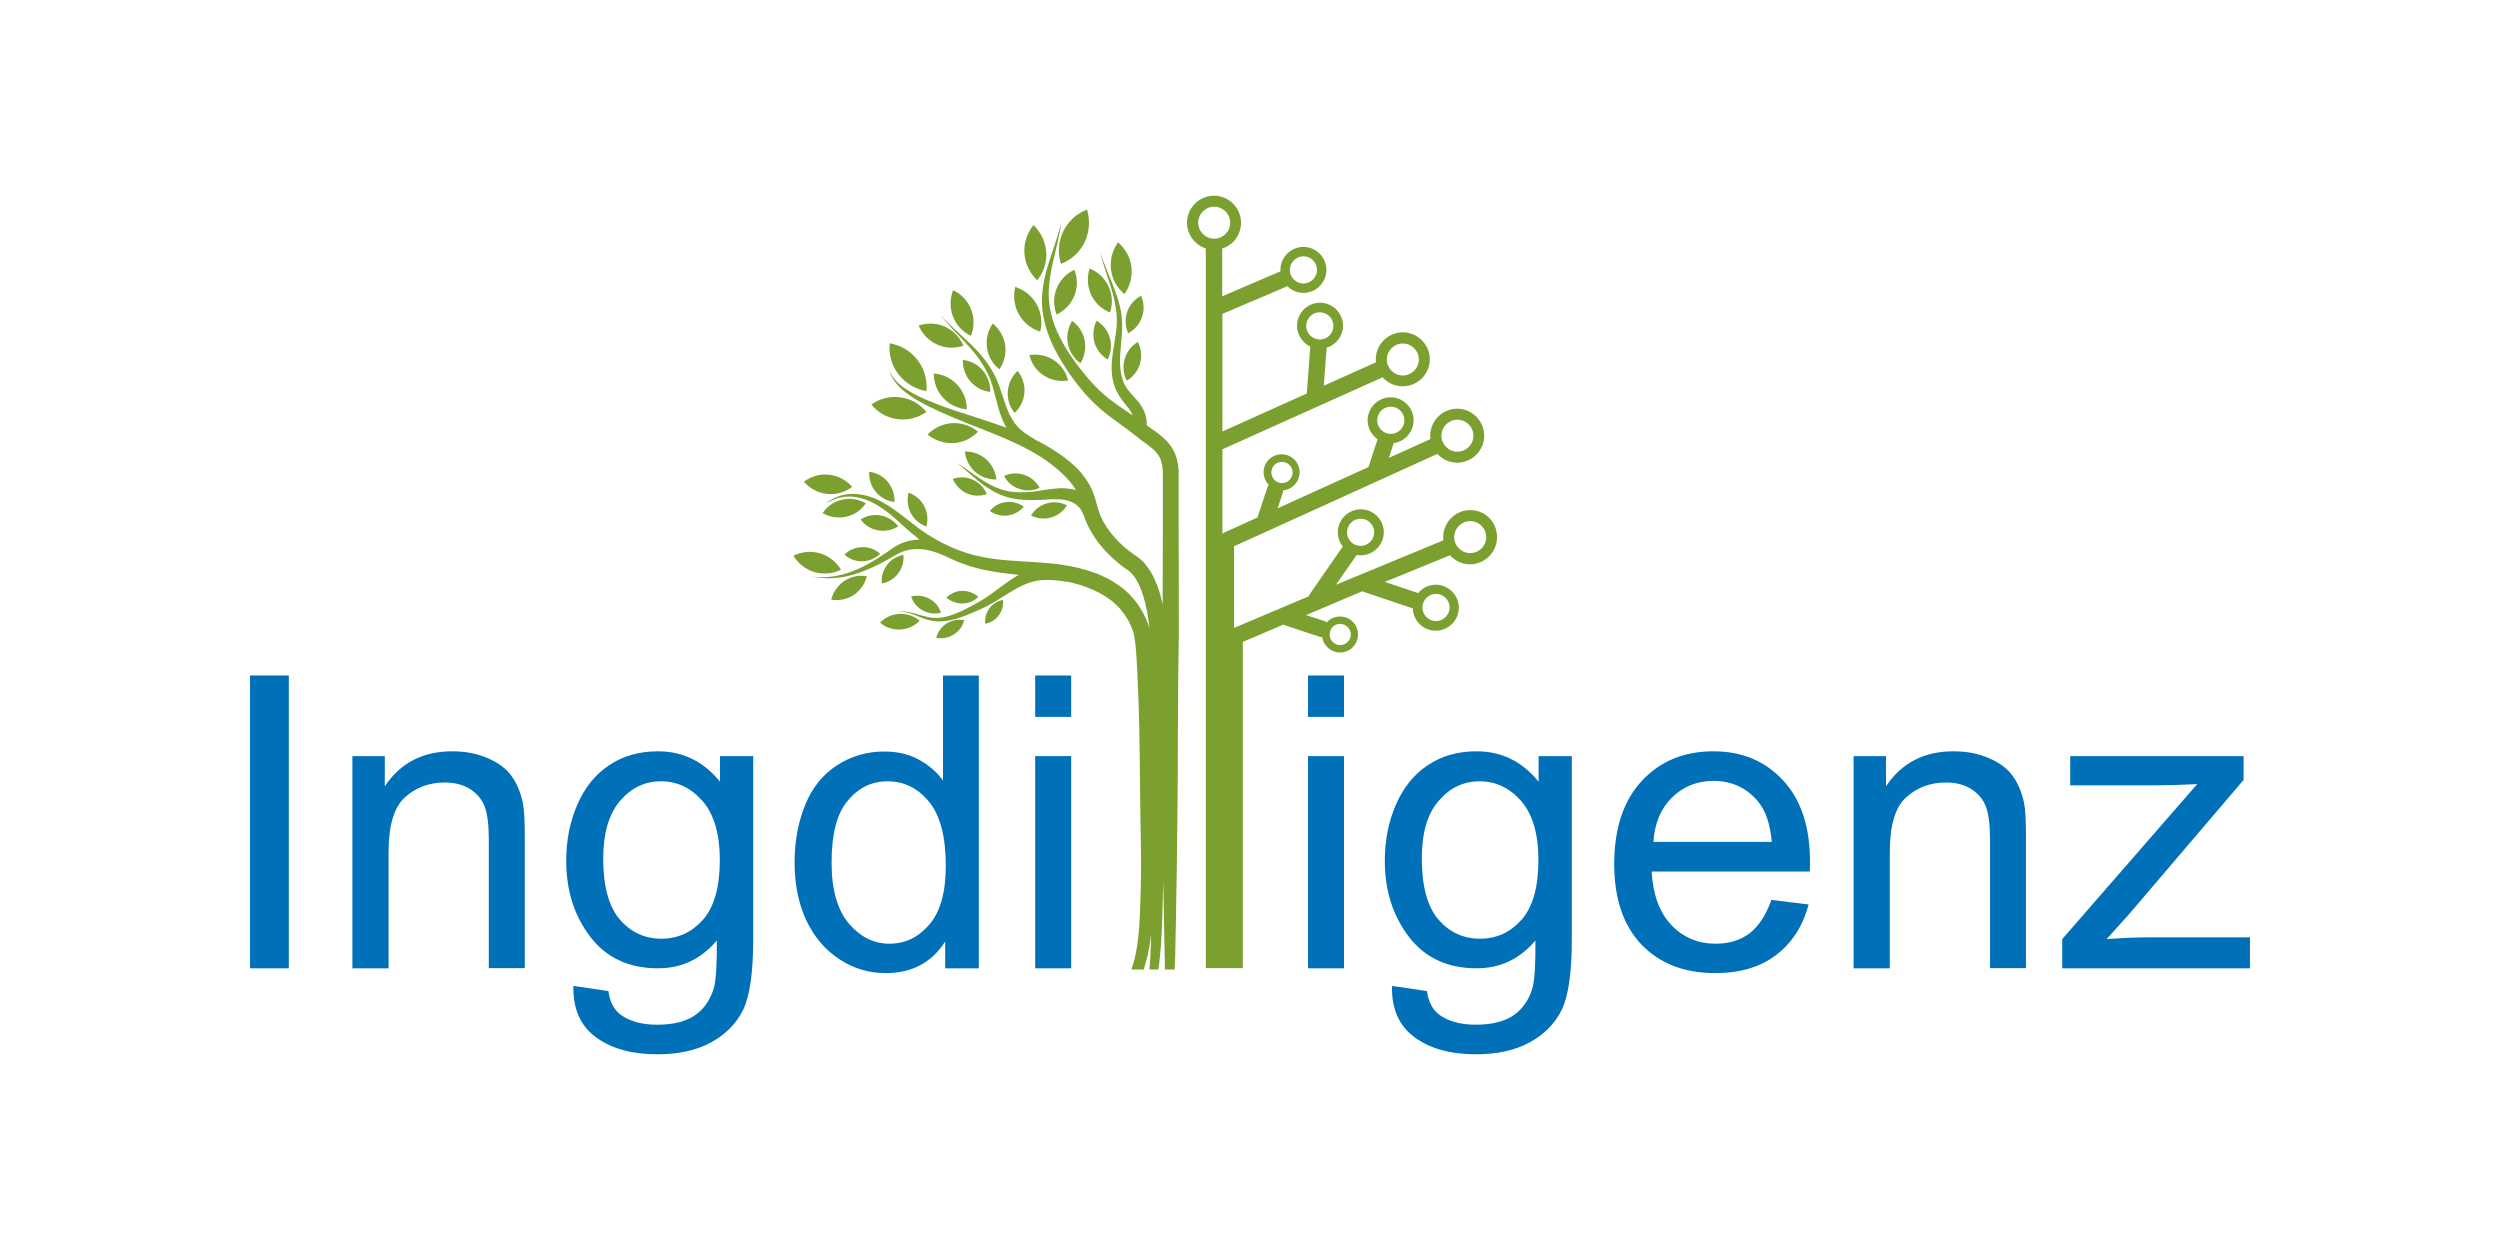 <svg width="200" height="100" viewBox="0 0 200 100" fill="none" xmlns="http://www.w3.org/2000/svg">
<path d="M20 77.464V54.04H23.104V77.464H20Z" fill="#0071B9"/>
<path d="M28.191 77.464V60.488H30.783V62.904C32.031 61.032 33.823 60.104 36.191 60.104C37.215 60.104 38.159 60.28 39.007 60.648C39.871 61.016 40.511 61.496 40.927 62.088C41.359 62.68 41.647 63.4 41.823 64.216C41.935 64.744 41.983 65.688 41.983 67.016V77.448H39.103V67.128C39.103 65.96 38.991 65.08 38.767 64.504C38.543 63.928 38.143 63.464 37.583 63.112C37.007 62.76 36.351 62.6 35.583 62.6C34.351 62.6 33.295 62.984 32.415 63.768C31.519 64.552 31.087 66.024 31.087 68.2V77.464H28.191Z" fill="#0071B9"/>
<path d="M45.873 78.872L48.673 79.288C48.785 80.152 49.121 80.776 49.649 81.176C50.369 81.704 51.345 81.976 52.577 81.976C53.905 81.976 54.929 81.704 55.665 81.176C56.385 80.648 56.881 79.896 57.137 78.936C57.281 78.344 57.361 77.112 57.345 75.24C56.081 76.728 54.529 77.464 52.641 77.464C50.305 77.464 48.497 76.616 47.217 74.936C45.937 73.256 45.297 71.24 45.297 68.872C45.297 67.256 45.585 65.752 46.177 64.392C46.769 63.016 47.617 61.96 48.721 61.224C49.841 60.472 51.137 60.104 52.641 60.104C54.641 60.104 56.289 60.92 57.601 62.536V60.488H60.257V75.16C60.257 77.8 59.985 79.672 59.457 80.776C58.913 81.88 58.065 82.744 56.897 83.384C55.729 84.024 54.289 84.344 52.593 84.344C50.561 84.344 48.929 83.896 47.681 82.984C46.433 82.072 45.825 80.696 45.873 78.872ZM48.257 68.68C48.257 70.904 48.705 72.536 49.585 73.56C50.465 74.584 51.585 75.096 52.913 75.096C54.241 75.096 55.345 74.584 56.241 73.576C57.137 72.552 57.585 70.968 57.585 68.792C57.585 66.712 57.121 65.144 56.209 64.088C55.281 63.032 54.177 62.504 52.881 62.504C51.601 62.504 50.513 63.016 49.617 64.056C48.721 65.096 48.257 66.632 48.257 68.68Z" fill="#0071B9"/>
<path d="M75.615 77.464V75.32C74.543 77 72.959 77.848 70.863 77.848C69.503 77.848 68.271 77.48 67.135 76.728C65.999 75.976 65.119 74.936 64.495 73.608C63.871 72.264 63.567 70.728 63.567 69C63.567 67.304 63.855 65.768 64.415 64.392C64.975 63.016 65.823 61.96 66.959 61.224C68.095 60.488 69.343 60.12 70.751 60.12C71.775 60.12 72.687 60.328 73.487 60.76C74.287 61.192 74.943 61.752 75.439 62.44V54.04H78.303V77.464H75.615ZM66.527 69C66.527 71.176 66.991 72.792 67.903 73.88C68.815 74.952 69.903 75.496 71.151 75.496C72.415 75.496 73.471 74.984 74.351 73.96C75.231 72.936 75.663 71.368 75.663 69.256C75.663 66.936 75.215 65.224 74.319 64.136C73.423 63.048 72.319 62.504 71.007 62.504C69.727 62.504 68.655 63.032 67.807 64.072C66.943 65.096 66.527 66.744 66.527 69Z" fill="#0071B9"/>
<path d="M82.815 57.352V54.04H85.695V57.352H82.815ZM82.815 77.464V60.488H85.695V77.464H82.815Z" fill="#0071B9"/>
<path d="M104.64 57.352V54.04H107.52V57.352H104.64ZM104.64 77.464V60.488H107.52V77.464H104.64Z" fill="#0071B9"/>
<path d="M111.361 78.872L114.161 79.288C114.273 80.152 114.609 80.776 115.137 81.176C115.857 81.704 116.833 81.976 118.065 81.976C119.393 81.976 120.417 81.704 121.153 81.176C121.873 80.648 122.369 79.896 122.625 78.936C122.769 78.344 122.849 77.112 122.833 75.24C121.569 76.728 120.017 77.464 118.129 77.464C115.793 77.464 113.985 76.616 112.705 74.936C111.425 73.256 110.785 71.24 110.785 68.872C110.785 67.256 111.073 65.752 111.665 64.392C112.257 63.016 113.105 61.96 114.209 61.224C115.329 60.472 116.625 60.104 118.129 60.104C120.129 60.104 121.777 60.92 123.089 62.536V60.488H125.745V75.16C125.745 77.8 125.473 79.672 124.945 80.776C124.401 81.88 123.553 82.744 122.385 83.384C121.217 84.024 119.777 84.344 118.081 84.344C116.049 84.344 114.417 83.896 113.169 82.984C111.921 82.072 111.313 80.696 111.361 78.872ZM113.745 68.68C113.745 70.904 114.193 72.536 115.073 73.56C115.953 74.584 117.073 75.096 118.401 75.096C119.729 75.096 120.833 74.584 121.729 73.576C122.625 72.552 123.073 70.968 123.073 68.792C123.073 66.712 122.609 65.144 121.697 64.088C120.769 63.032 119.665 62.504 118.369 62.504C117.089 62.504 116.001 63.016 115.105 64.056C114.193 65.08 113.745 66.632 113.745 68.68Z" fill="#0071B9"/>
<path d="M141.713 71.992L144.689 72.36C144.225 74.104 143.345 75.448 142.081 76.408C140.817 77.368 139.201 77.848 137.217 77.848C134.737 77.848 132.769 77.08 131.313 75.56C129.857 74.024 129.137 71.88 129.137 69.128C129.137 66.28 129.873 64.056 131.345 62.472C132.817 60.888 134.721 60.104 137.073 60.104C139.345 60.104 141.201 60.872 142.641 62.424C144.081 63.976 144.801 66.136 144.801 68.952C144.801 69.128 144.801 69.384 144.785 69.72H132.129C132.241 71.592 132.769 73.016 133.713 74.008C134.657 75 135.841 75.496 137.265 75.496C138.321 75.496 139.217 75.224 139.969 74.664C140.689 74.104 141.281 73.208 141.713 71.992ZM132.273 67.352H141.745C141.617 65.928 141.249 64.856 140.657 64.136C139.745 63.032 138.545 62.472 137.089 62.472C135.761 62.472 134.657 62.92 133.761 63.8C132.865 64.68 132.369 65.864 132.273 67.352Z" fill="#0071B9"/>
<path d="M148.288 77.464V60.488H150.88V62.904C152.128 61.032 153.92 60.104 156.288 60.104C157.312 60.104 158.256 60.28 159.104 60.648C159.968 61.016 160.608 61.496 161.024 62.088C161.456 62.68 161.744 63.4 161.92 64.216C162.032 64.744 162.08 65.688 162.08 67.016V77.448H159.2V67.128C159.2 65.96 159.088 65.08 158.864 64.504C158.64 63.928 158.24 63.464 157.68 63.112C157.104 62.76 156.448 62.6 155.68 62.6C154.448 62.6 153.392 62.984 152.512 63.768C151.616 64.552 151.184 66.024 151.184 68.2V77.464H148.288Z" fill="#0071B9"/>
<path d="M164.976 77.464V75.128L175.776 62.728C174.544 62.792 173.472 62.824 172.528 62.824H165.616V60.488H179.488V62.392L170.304 73.16L168.528 75.128C169.824 75.032 171.024 74.984 172.16 74.984H180V77.464H164.976Z" fill="#0071B9"/>
<path d="M94.307 50.696L94.291 41.432V39.112V37.96V37.816V37.656C94.291 37.544 94.275 37.432 94.259 37.32C94.227 37.096 94.195 36.872 94.131 36.648C94.003 36.2 93.763 35.768 93.459 35.416C93.155 35.064 92.803 34.792 92.483 34.552L92.003 34.216C91.923 34.168 91.843 34.088 91.747 34.024C91.747 33.736 91.715 33.432 91.619 33.144C91.507 32.776 91.299 32.44 91.091 32.168C90.659 31.64 90.211 31.256 89.987 30.792C89.731 30.312 89.635 29.736 89.603 29.16C89.587 28.568 89.635 27.96 89.699 27.352C89.763 26.728 89.811 26.104 89.747 25.464C89.699 24.824 89.539 24.216 89.331 23.624C88.931 22.44 88.387 21.336 88.003 20.152C88.291 21.352 88.771 22.52 89.075 23.704C89.219 24.296 89.331 24.904 89.347 25.496C89.363 26.088 89.267 26.696 89.171 27.304C89.075 27.912 88.963 28.536 88.931 29.192C88.915 29.832 88.979 30.52 89.267 31.16C89.411 31.48 89.603 31.784 89.795 32.04C89.987 32.296 90.195 32.536 90.355 32.76C90.467 32.92 90.547 33.08 90.611 33.24C90.611 33.24 90.595 33.24 90.595 33.224C89.955 32.776 89.315 32.36 88.739 31.912C88.163 31.448 87.619 30.936 87.139 30.376C86.163 29.24 85.251 28.008 84.627 26.648C84.467 26.312 84.339 25.96 84.227 25.608C84.115 25.256 84.035 24.888 83.971 24.536C83.859 23.8 83.875 23.048 83.987 22.296C84.195 20.792 84.723 19.304 84.899 17.768C84.563 19.288 83.923 20.68 83.571 22.232C83.395 23 83.315 23.8 83.379 24.616C83.443 25.416 83.651 26.2 83.939 26.952C84.227 27.704 84.611 28.408 85.027 29.08C85.443 29.752 85.891 30.392 86.403 31.016C86.899 31.64 87.459 32.216 88.067 32.744C88.211 32.872 88.371 33 88.531 33.128C88.691 33.256 88.835 33.368 88.995 33.48C89.315 33.72 89.619 33.944 89.939 34.168C90.243 34.392 90.547 34.616 90.851 34.856L91.075 35.032C91.155 35.096 91.219 35.16 91.315 35.224L91.779 35.56C92.067 35.784 92.339 35.992 92.531 36.232C92.723 36.472 92.867 36.728 92.931 37.032C92.963 37.176 92.995 37.336 93.011 37.496C93.011 37.576 93.027 37.656 93.027 37.736V38.008V39.16V41.48L93.011 48.344C92.899 47.848 92.771 47.336 92.579 46.84C92.435 46.472 92.275 46.104 92.051 45.736C91.939 45.56 91.827 45.384 91.683 45.208C91.555 45.032 91.395 44.872 91.219 44.728C91.139 44.648 91.043 44.584 90.947 44.52L90.739 44.376C90.595 44.28 90.467 44.184 90.323 44.072C90.051 43.864 89.795 43.64 89.555 43.4C89.075 42.92 88.643 42.392 88.323 41.832C88.275 41.768 88.243 41.688 88.211 41.608C88.179 41.528 88.131 41.464 88.099 41.384C88.019 41.224 87.971 41.096 87.923 40.936C87.811 40.632 87.731 40.28 87.619 39.912C87.507 39.544 87.363 39.144 87.155 38.776C86.947 38.408 86.707 38.088 86.451 37.784C86.195 37.48 85.907 37.208 85.619 36.968C85.331 36.728 85.027 36.488 84.707 36.28C84.131 35.88 83.507 35.528 82.883 35.208C82.467 34.952 82.051 34.712 81.715 34.424C81.523 34.264 81.363 34.088 81.203 33.896C81.059 33.688 80.931 33.464 80.803 33.24C80.339 32.312 80.131 31.192 79.635 30.152C79.139 29.112 78.403 28.248 77.603 27.48C76.803 26.712 75.955 26.008 75.219 25.176C75.891 26.056 76.707 26.824 77.443 27.64C78.179 28.456 78.835 29.352 79.219 30.344C79.603 31.336 79.731 32.456 80.179 33.528C80.275 33.768 80.387 33.992 80.515 34.216C79.875 33.992 79.235 33.768 78.595 33.56C77.203 33.096 75.811 32.696 74.483 32.136C73.811 31.864 73.155 31.576 72.547 31.176C72.243 30.984 71.955 30.76 71.715 30.504C71.475 30.248 71.251 29.944 71.123 29.608C71.219 29.96 71.395 30.296 71.635 30.584C71.859 30.872 72.131 31.144 72.419 31.368C73.011 31.832 73.651 32.184 74.307 32.52C74.963 32.84 75.635 33.144 76.323 33.432C76.995 33.72 77.683 33.976 78.355 34.248C79.715 34.776 81.059 35.32 82.307 35.992C82.931 36.328 83.539 36.696 84.083 37.128C84.643 37.544 85.155 38.024 85.587 38.52C85.763 38.744 85.939 38.968 86.067 39.208C85.891 39.16 85.715 39.112 85.539 39.096C85.251 39.064 84.979 39.048 84.707 39.064C84.179 39.096 83.667 39.176 83.187 39.256C82.707 39.336 82.227 39.384 81.747 39.384C81.267 39.384 80.803 39.352 80.339 39.224C79.875 39.096 79.443 38.904 79.011 38.664C78.163 38.184 77.379 37.56 76.563 37.016C77.315 37.656 78.035 38.344 78.851 38.92C79.267 39.208 79.715 39.464 80.195 39.64C80.675 39.832 81.203 39.928 81.715 39.976C82.227 40.024 82.739 40.008 83.251 39.992C83.747 39.96 84.243 39.928 84.691 39.944C85.155 39.96 85.571 40.056 85.907 40.248C86.243 40.44 86.499 40.728 86.611 41.048C86.611 41.064 86.627 41.096 86.643 41.112C86.659 41.144 86.675 41.176 86.707 41.208C86.707 41.24 86.723 41.256 86.723 41.288C86.787 41.48 86.867 41.688 86.947 41.864C86.979 41.96 87.027 42.04 87.075 42.136C87.123 42.232 87.155 42.312 87.219 42.408C87.603 43.112 88.083 43.736 88.643 44.296C88.915 44.568 89.203 44.824 89.507 45.08C89.651 45.208 89.811 45.32 89.971 45.432L90.211 45.592C90.259 45.64 90.323 45.672 90.371 45.72C90.787 46.088 91.107 46.664 91.331 47.288C91.555 47.912 91.715 48.6 91.827 49.288C91.875 49.592 91.923 49.912 91.955 50.232L91.923 50.136L91.891 50.056C91.875 50.008 91.859 49.96 91.843 49.912C91.699 49.512 91.523 49.144 91.299 48.776C91.091 48.408 90.835 48.072 90.547 47.752C90.403 47.592 90.259 47.432 90.099 47.304C90.019 47.24 89.939 47.16 89.859 47.096L89.603 46.904C89.267 46.664 88.915 46.424 88.547 46.248C88.179 46.072 87.795 45.896 87.411 45.768C85.875 45.224 84.275 45.064 82.755 44.968C81.219 44.872 79.715 44.824 78.275 44.488C77.763 44.376 77.267 44.232 76.771 44.04C75.875 43.72 75.011 43.272 74.211 42.76C73.587 42.36 72.995 41.88 72.403 41.416C71.795 40.952 71.171 40.472 70.467 40.104C69.763 39.736 68.979 39.512 68.195 39.512C67.795 39.512 67.411 39.576 67.043 39.72C66.675 39.864 66.355 40.056 66.035 40.28C66.371 40.104 66.723 39.944 67.091 39.832C67.459 39.736 67.827 39.704 68.195 39.736C68.931 39.8 69.651 40.072 70.275 40.472C70.915 40.856 71.475 41.352 72.035 41.864C72.323 42.12 72.595 42.376 72.899 42.632C73.107 42.808 73.331 42.984 73.555 43.16C73.267 43.176 72.979 43.208 72.707 43.272C72.211 43.384 71.747 43.608 71.347 43.896C71.235 43.96 71.155 44.04 71.059 44.104L70.771 44.296C70.579 44.424 70.387 44.552 70.195 44.68C69.427 45.16 68.595 45.592 67.731 45.864C66.867 46.136 65.923 46.264 65.011 46.12C65.923 46.328 66.883 46.296 67.795 46.088C68.723 45.88 69.587 45.512 70.435 45.08C70.643 44.968 70.851 44.856 71.059 44.744L71.363 44.568C71.459 44.504 71.571 44.44 71.667 44.392C72.035 44.168 72.451 44.024 72.867 43.96C73.283 43.896 73.715 43.912 74.131 43.992C74.819 44.12 75.475 44.408 76.099 44.712C76.739 45.016 77.411 45.256 78.083 45.432C79.219 45.736 80.355 45.864 81.491 45.992C81.027 46.248 80.611 46.552 80.195 46.856C79.699 47.224 79.219 47.592 78.707 47.912C78.195 48.232 77.667 48.52 77.123 48.792C76.579 49.048 76.019 49.288 75.443 49.384C75.155 49.432 74.851 49.448 74.563 49.416C74.275 49.384 73.971 49.304 73.683 49.224C73.395 49.144 73.091 49.048 72.787 48.984C72.483 48.92 72.179 48.888 71.875 48.936C72.179 48.92 72.483 48.968 72.771 49.064C73.059 49.144 73.347 49.272 73.635 49.384C73.923 49.496 74.211 49.608 74.531 49.656C74.851 49.72 75.171 49.72 75.475 49.704C76.115 49.64 76.723 49.448 77.299 49.224C77.875 49 78.451 48.744 79.011 48.456C80.131 47.88 81.107 47.08 82.163 46.68C82.691 46.472 83.219 46.392 83.779 46.392C84.323 46.392 84.883 46.472 85.459 46.552C85.987 46.664 86.499 46.808 86.995 47C87.667 47.256 88.291 47.576 88.835 47.992L89.043 48.152C89.107 48.2 89.171 48.264 89.235 48.328C89.363 48.44 89.475 48.568 89.587 48.68C89.811 48.936 90.003 49.208 90.179 49.496C90.355 49.784 90.499 50.104 90.611 50.424C90.627 50.472 90.643 50.504 90.659 50.552L90.675 50.616L90.691 50.664C90.707 50.728 90.723 50.808 90.739 50.888C90.771 51.048 90.787 51.224 90.819 51.416C90.899 52.136 90.947 52.904 90.979 53.656C91.059 55.176 91.107 56.696 91.139 58.216C91.171 59.736 91.187 61.272 91.203 62.792C91.219 64.312 91.235 65.848 91.267 67.384C91.299 68.904 91.283 70.424 91.235 71.944C91.187 73.464 91.139 74.968 90.835 76.408C90.755 76.808 90.643 77.192 90.515 77.56H91.491C91.603 77.24 91.683 76.936 91.763 76.616C91.907 76.008 92.019 75.384 92.083 74.76C92.083 75 92.083 75.24 92.067 75.48C92.051 76.184 92.019 76.872 91.955 77.56H92.675C92.771 76.872 92.835 76.2 92.883 75.512C92.979 74.04 93.011 72.584 93.043 71.128L93.059 70.456L93.123 73.976C93.139 74.744 93.155 75.528 93.171 76.296L93.187 76.872C93.187 77.064 93.187 77.256 93.187 77.432C93.187 77.48 93.187 77.512 93.187 77.56H93.971C93.971 77.528 93.971 77.496 93.971 77.464C93.987 77.272 93.987 77.064 94.003 76.872L94.019 76.296C94.035 75.528 94.051 74.744 94.067 73.976L94.147 69.336C94.179 66.248 94.227 63.16 94.227 60.072L94.243 55.432L94.307 50.696Z" fill="#7BA030"/>
<path d="M85.952 21.576C85.328 21.88 84.8 22.392 84.528 23.08C84.256 23.768 84.272 24.504 84.528 25.16C85.152 24.856 85.68 24.344 85.952 23.656C86.224 22.952 86.208 22.216 85.952 21.576Z" fill="#7BA030"/>
<path d="M81.218 22.952C81.922 23.176 82.546 23.656 82.93 24.344C83.314 25.032 83.394 25.816 83.218 26.536C82.514 26.312 81.89 25.832 81.506 25.144C81.122 24.44 81.042 23.672 81.218 22.952Z" fill="#7BA030"/>
<path d="M89.441 19.384C89.009 19.992 88.785 20.76 88.881 21.56C88.977 22.36 89.377 23.048 89.953 23.528C90.385 22.92 90.609 22.152 90.513 21.352C90.417 20.552 90.001 19.864 89.441 19.384Z" fill="#7BA030"/>
<path d="M87.168 21.48C87.808 21.736 88.368 22.232 88.688 22.92C89.008 23.608 89.024 24.344 88.8 25C88.16 24.744 87.6 24.248 87.28 23.56C86.976 22.888 86.96 22.136 87.168 21.48Z" fill="#7BA030"/>
<path d="M91.278 23.656C90.782 23.928 90.367 24.376 90.174 24.952C89.983 25.528 90.014 26.136 90.254 26.664C90.751 26.392 91.166 25.944 91.359 25.368C91.567 24.776 91.519 24.168 91.278 23.656Z" fill="#7BA030"/>
<path d="M87.729 25.656C88.225 25.96 88.625 26.44 88.785 27.032C88.961 27.64 88.881 28.248 88.609 28.76C88.113 28.456 87.713 27.976 87.553 27.384C87.393 26.792 87.473 26.168 87.729 25.656Z" fill="#7BA030"/>
<path d="M91.026 27.352C90.53 27.656 90.13 28.136 89.97 28.728C89.794 29.336 89.874 29.944 90.146 30.456C90.642 30.152 91.042 29.672 91.202 29.08C91.378 28.488 91.298 27.88 91.026 27.352Z" fill="#7BA030"/>
<path d="M85.765 25.672C85.445 26.2 85.301 26.84 85.429 27.496C85.557 28.152 85.941 28.696 86.437 29.064C86.757 28.536 86.901 27.896 86.773 27.24C86.645 26.568 86.277 26.024 85.765 25.672Z" fill="#7BA030"/>
<path d="M82.35 28.408C83.006 28.296 83.71 28.424 84.302 28.808C84.91 29.208 85.294 29.8 85.454 30.44C84.798 30.552 84.094 30.424 83.502 30.04C82.894 29.656 82.51 29.064 82.35 28.408Z" fill="#7BA030"/>
<path d="M71.171 27.464C71.091 28.328 71.315 29.224 71.891 29.96C72.467 30.696 73.267 31.144 74.115 31.288C74.195 30.424 73.971 29.528 73.395 28.792C72.835 28.056 72.035 27.608 71.171 27.464Z" fill="#7BA030"/>
<path d="M69.712 32.36C70.368 31.896 71.168 31.672 72.032 31.784C72.88 31.896 73.6 32.328 74.112 32.952C73.456 33.416 72.656 33.64 71.792 33.528C70.928 33.416 70.208 32.984 69.712 32.36Z" fill="#7BA030"/>
<path d="M74.703 29.88C74.703 30.584 74.943 31.272 75.455 31.832C75.967 32.392 76.639 32.68 77.343 32.744C77.343 32.04 77.103 31.352 76.591 30.792C76.079 30.232 75.391 29.928 74.703 29.88Z" fill="#7BA030"/>
<path d="M74.209 34.76C74.769 35.224 75.489 35.48 76.273 35.448C77.057 35.4 77.745 35.064 78.241 34.536C77.681 34.072 76.961 33.816 76.177 33.848C75.409 33.896 74.705 34.248 74.209 34.76Z" fill="#7BA030"/>
<path d="M77.027 28.792C77.011 29.4 77.203 30.008 77.619 30.504C78.051 31 78.627 31.288 79.219 31.352C79.235 30.744 79.043 30.136 78.627 29.64C78.211 29.144 77.619 28.856 77.027 28.792Z" fill="#7BA030"/>
<path d="M81.409 29.672C80.96 30.088 80.672 30.648 80.624 31.304C80.576 31.96 80.784 32.568 81.168 33.032C81.617 32.616 81.904 32.056 81.953 31.4C82.001 30.76 81.793 30.152 81.409 29.672Z" fill="#7BA030"/>
<path d="M79.422 25.88C79.038 26.424 78.862 27.112 78.958 27.816C79.054 28.52 79.422 29.128 79.95 29.544C80.334 29 80.51 28.312 80.414 27.608C80.302 26.904 79.934 26.296 79.422 25.88Z" fill="#7BA030"/>
<path d="M73.491 26.04C73.763 26.696 74.275 27.24 74.963 27.56C75.651 27.88 76.403 27.88 77.075 27.656C76.803 27 76.291 26.456 75.603 26.136C74.915 25.832 74.163 25.816 73.491 26.04Z" fill="#7BA030"/>
<path d="M76.253 23.208C75.997 23.864 75.965 24.616 76.237 25.32C76.509 26.024 77.037 26.568 77.677 26.872C77.933 26.216 77.965 25.464 77.693 24.76C77.421 24.056 76.893 23.528 76.253 23.208Z" fill="#7BA030"/>
<path d="M77.185 36.12C77.249 36.728 77.521 37.304 78.001 37.736C78.497 38.168 79.105 38.376 79.713 38.36C79.649 37.752 79.377 37.176 78.897 36.744C78.401 36.312 77.793 36.104 77.185 36.12Z" fill="#7BA030"/>
<path d="M76.226 38.312C76.434 38.808 76.818 39.224 77.346 39.464C77.874 39.704 78.434 39.704 78.946 39.528C78.738 39.032 78.354 38.616 77.826 38.376C77.298 38.136 76.738 38.136 76.226 38.312Z" fill="#7BA030"/>
<path d="M80.32 38.072C80.576 38.552 80.992 38.936 81.552 39.112C82.096 39.304 82.672 39.256 83.168 39.032C82.912 38.552 82.496 38.168 81.936 37.992C81.392 37.8 80.816 37.848 80.32 38.072Z" fill="#7BA030"/>
<path d="M82.482 41.24C82.962 41.48 83.522 41.56 84.082 41.4C84.642 41.24 85.09 40.872 85.362 40.424C84.882 40.184 84.322 40.104 83.762 40.264C83.218 40.408 82.77 40.776 82.482 41.24Z" fill="#7BA030"/>
<path d="M79.185 40.872C79.585 41.16 80.081 41.304 80.609 41.24C81.137 41.176 81.585 40.904 81.905 40.536C81.505 40.248 81.009 40.104 80.481 40.168C79.953 40.216 79.505 40.488 79.185 40.872Z" fill="#7BA030"/>
<path d="M65.809 41.048C66.161 40.52 66.705 40.12 67.377 39.976C68.049 39.816 68.705 39.944 69.265 40.264C68.913 40.792 68.369 41.192 67.697 41.336C67.025 41.48 66.369 41.368 65.809 41.048Z" fill="#7BA030"/>
<path d="M63.474 44.456C64.114 44.136 64.866 44.056 65.602 44.264C66.338 44.488 66.914 44.968 67.282 45.576C66.642 45.896 65.89 45.976 65.154 45.768C64.418 45.544 63.842 45.064 63.474 44.456Z" fill="#7BA030"/>
<path d="M64.306 38.536C64.866 38.12 65.57 37.896 66.322 37.976C67.074 38.056 67.714 38.424 68.178 38.952C67.618 39.368 66.914 39.592 66.162 39.512C65.41 39.432 64.77 39.064 64.306 38.536Z" fill="#7BA030"/>
<path d="M68.85 41.56C69.314 41.256 69.874 41.128 70.466 41.24C71.042 41.352 71.538 41.672 71.858 42.104C71.394 42.408 70.834 42.536 70.242 42.424C69.666 42.328 69.17 42.008 68.85 41.56Z" fill="#7BA030"/>
<path d="M69.539 37.736C70.099 37.816 70.643 38.088 71.027 38.552C71.411 39.016 71.587 39.608 71.555 40.168C70.995 40.088 70.451 39.816 70.067 39.352C69.667 38.888 69.507 38.296 69.539 37.736Z" fill="#7BA030"/>
<path d="M72.688 39.416C73.2 39.592 73.664 39.96 73.936 40.488C74.208 41.016 74.256 41.592 74.112 42.12C73.6 41.944 73.136 41.576 72.864 41.048C72.592 40.52 72.544 39.944 72.688 39.416Z" fill="#7BA030"/>
<path d="M66.497 47.976C66.641 47.384 67.009 46.84 67.553 46.472C68.113 46.104 68.753 45.992 69.345 46.104C69.201 46.696 68.833 47.24 68.289 47.608C67.745 47.96 67.089 48.072 66.497 47.976Z" fill="#7BA030"/>
<path d="M67.55 44.376C67.918 44.008 68.414 43.784 68.974 43.768C69.534 43.752 70.03 43.96 70.414 44.296C70.046 44.664 69.55 44.888 68.99 44.904C68.446 44.92 67.934 44.712 67.55 44.376Z" fill="#7BA030"/>
<path d="M70.545 46.68C70.497 46.168 70.625 45.64 70.961 45.192C71.297 44.744 71.777 44.488 72.273 44.392C72.321 44.904 72.193 45.432 71.857 45.88C71.521 46.312 71.057 46.584 70.545 46.68Z" fill="#7BA030"/>
<path d="M70.403 49.816C70.803 49.4 71.331 49.144 71.955 49.112C72.563 49.08 73.139 49.288 73.571 49.656C73.171 50.072 72.643 50.328 72.019 50.36C71.411 50.392 70.835 50.184 70.403 49.816Z" fill="#7BA030"/>
<path d="M72.897 47.72C73.377 47.592 73.889 47.656 74.353 47.896C74.817 48.152 75.137 48.552 75.281 49.016C74.801 49.144 74.289 49.08 73.825 48.84C73.361 48.6 73.041 48.184 72.897 47.72Z" fill="#7BA030"/>
<path d="M74.897 51.032C75.009 50.568 75.297 50.152 75.729 49.88C76.161 49.608 76.657 49.528 77.137 49.608C77.025 50.072 76.737 50.488 76.305 50.76C75.857 51.032 75.361 51.112 74.897 51.032Z" fill="#7BA030"/>
<path d="M75.712 47.8C76.048 47.48 76.48 47.272 76.976 47.272C77.472 47.256 77.92 47.448 78.272 47.752C77.936 48.072 77.504 48.28 77.008 48.28C76.496 48.28 76.048 48.104 75.712 47.8Z" fill="#7BA030"/>
<path d="M78.817 49.896C78.769 49.48 78.881 49.032 79.153 48.664C79.425 48.296 79.825 48.072 80.241 47.992C80.289 48.408 80.177 48.856 79.905 49.224C79.617 49.608 79.233 49.832 78.817 49.896Z" fill="#7BA030"/>
<path d="M82.674 18.008C83.25 18.552 83.634 19.304 83.698 20.152C83.762 21 83.474 21.8 82.978 22.424C82.402 21.88 82.018 21.128 81.954 20.28C81.89 19.432 82.178 18.632 82.674 18.008Z" fill="#7BA030"/>
<path d="M86.96 16.76C86.16 17.08 85.456 17.672 85.056 18.52C84.656 19.368 84.608 20.28 84.88 21.112C85.68 20.792 86.384 20.2 86.784 19.352C87.168 18.504 87.216 17.592 86.96 16.76Z" fill="#7BA030"/>
<path d="M117.617 40.808C116.433 40.808 115.457 41.784 115.457 42.968C115.457 43.048 115.457 43.144 115.473 43.224L106.881 46.776L108.481 44.472C108.497 44.44 108.513 44.424 108.529 44.392C108.641 44.408 108.753 44.424 108.865 44.424C109.873 44.424 110.705 43.592 110.705 42.584C110.705 41.576 109.873 40.744 108.865 40.744C107.857 40.744 107.025 41.576 107.025 42.584C107.025 43.016 107.169 43.4 107.425 43.72C107.425 43.72 107.425 43.72 107.409 43.736L104.785 47.528C104.753 47.576 104.721 47.64 104.705 47.704L98.721 50.232V43.704L114.993 36.312C115.393 36.744 115.953 37.016 116.577 37.016C117.761 37.016 118.737 36.04 118.737 34.856C118.737 33.672 117.761 32.696 116.577 32.696C115.393 32.696 114.417 33.672 114.417 34.856C114.417 34.952 114.433 35.048 114.433 35.128L111.105 36.632L111.473 35.528C111.489 35.496 111.489 35.464 111.489 35.448C112.385 35.336 113.089 34.552 113.089 33.624C113.089 32.616 112.257 31.784 111.249 31.784C110.241 31.784 109.409 32.616 109.409 33.624C109.409 34.248 109.729 34.808 110.209 35.144L109.473 37.368L102.209 40.664L102.625 39.416C102.641 39.352 102.657 39.288 102.657 39.224C103.393 39.16 103.969 38.536 103.969 37.784C103.969 36.984 103.329 36.344 102.529 36.344C101.729 36.344 101.089 36.984 101.089 37.784C101.089 38.168 101.249 38.536 101.505 38.792C101.457 38.856 101.409 38.92 101.393 39L100.593 41.4L97.953 42.6C97.889 42.632 97.841 42.664 97.793 42.712V35.944L110.609 30.184C111.009 30.632 111.585 30.904 112.225 30.904C113.409 30.904 114.385 29.928 114.385 28.744C114.385 27.56 113.409 26.584 112.225 26.584C111.041 26.584 110.065 27.56 110.065 28.744C110.065 28.824 110.065 28.904 110.081 28.984L105.905 30.856L106.129 27.864C106.129 27.848 106.129 27.832 106.129 27.816C106.881 27.592 107.441 26.888 107.441 26.056C107.441 25.048 106.609 24.216 105.601 24.216C104.593 24.216 103.761 25.048 103.761 26.056C103.761 26.792 104.209 27.432 104.833 27.736C104.833 27.752 104.833 27.768 104.817 27.784L104.545 31.48L97.793 34.52V25.112L102.897 22.936C102.929 22.92 102.945 22.904 102.977 22.888C103.313 23.224 103.777 23.432 104.273 23.432C105.281 23.432 106.113 22.6 106.113 21.592C106.113 20.584 105.281 19.752 104.273 19.752C103.265 19.752 102.433 20.584 102.433 21.592C102.433 21.64 102.433 21.672 102.433 21.72C102.417 21.72 102.401 21.736 102.369 21.736L97.777 23.704V20.824V19.912V19.88C98.657 19.608 99.281 18.792 99.281 17.816C99.281 16.632 98.305 15.656 97.121 15.656C95.937 15.656 94.961 16.632 94.961 17.816C94.961 18.776 95.601 19.592 96.465 19.88V77.448H99.425V51.352L102.689 49.96C102.737 49.992 102.785 50.024 102.849 50.04L105.553 50.936C105.617 50.952 105.697 50.968 105.761 50.968C105.761 50.968 105.761 50.968 105.777 50.968C105.873 51.656 106.481 52.2 107.201 52.2C108.001 52.2 108.641 51.56 108.641 50.76C108.641 49.96 108.001 49.32 107.201 49.32C106.785 49.32 106.401 49.496 106.145 49.784C106.097 49.752 106.033 49.72 105.969 49.688L104.481 49.208L108.977 47.304L112.993 48.664C113.009 48.664 113.025 48.664 113.025 48.68C113.057 49.672 113.873 50.456 114.865 50.456C115.873 50.456 116.705 49.624 116.705 48.616C116.705 47.608 115.873 46.776 114.865 46.776C114.289 46.776 113.793 47.032 113.457 47.448C113.441 47.448 113.425 47.432 113.409 47.432L110.785 46.552L116.001 44.424C116.401 44.856 116.961 45.144 117.601 45.144C118.785 45.144 119.761 44.168 119.761 42.984C119.777 41.768 118.817 40.808 117.617 40.808ZM108.849 41.496C109.457 41.496 109.937 41.992 109.937 42.584C109.937 43.176 109.441 43.672 108.849 43.672C108.241 43.672 107.761 43.176 107.761 42.584C107.761 41.992 108.257 41.496 108.849 41.496ZM116.593 33.576C117.297 33.576 117.873 34.152 117.873 34.856C117.873 35.56 117.297 36.136 116.593 36.136C115.889 36.136 115.313 35.56 115.313 34.856C115.313 34.152 115.889 33.576 116.593 33.576ZM111.265 32.536C111.873 32.536 112.353 33.032 112.353 33.624C112.353 34.216 111.857 34.712 111.265 34.712C110.657 34.712 110.177 34.216 110.177 33.624C110.177 33.032 110.657 32.536 111.265 32.536ZM102.561 36.952C103.025 36.952 103.409 37.336 103.409 37.8C103.409 38.264 103.025 38.648 102.561 38.648C102.097 38.648 101.713 38.264 101.713 37.8C101.697 37.32 102.081 36.952 102.561 36.952ZM112.225 27.48C112.929 27.48 113.505 28.056 113.505 28.76C113.505 29.464 112.929 30.04 112.225 30.04C111.521 30.04 110.945 29.464 110.945 28.76C110.945 28.056 111.521 27.48 112.225 27.48ZM104.497 26.072C104.497 25.464 104.993 24.984 105.585 24.984C106.193 24.984 106.673 25.48 106.673 26.072C106.673 26.68 106.177 27.16 105.585 27.16C104.993 27.16 104.497 26.664 104.497 26.072ZM104.273 20.504C104.881 20.504 105.361 21 105.361 21.592C105.361 22.184 104.865 22.68 104.273 22.68C103.665 22.68 103.185 22.184 103.185 21.592C103.185 21 103.681 20.504 104.273 20.504ZM95.857 17.816C95.857 17.112 96.433 16.536 97.137 16.536C97.841 16.536 98.417 17.112 98.417 17.816C98.417 18.52 97.841 19.096 97.137 19.096C96.433 19.096 95.857 18.52 95.857 17.816ZM107.217 49.912C107.681 49.912 108.065 50.296 108.065 50.76C108.065 51.224 107.681 51.608 107.217 51.608C106.753 51.608 106.369 51.224 106.369 50.76C106.369 50.68 106.385 50.616 106.401 50.536C106.401 50.536 106.401 50.52 106.417 50.52C106.417 50.504 106.417 50.504 106.417 50.488C106.513 50.152 106.833 49.912 107.217 49.912ZM114.881 47.512C115.489 47.512 115.969 48.008 115.969 48.6C115.969 49.192 115.473 49.688 114.881 49.688C114.273 49.688 113.793 49.192 113.793 48.6C113.793 48.008 114.273 47.512 114.881 47.512ZM117.617 44.248C116.913 44.248 116.337 43.672 116.337 42.968C116.337 42.264 116.913 41.688 117.617 41.688C118.321 41.688 118.897 42.264 118.897 42.968C118.897 43.672 118.321 44.248 117.617 44.248Z" fill="#7BA030"/>
</svg>
